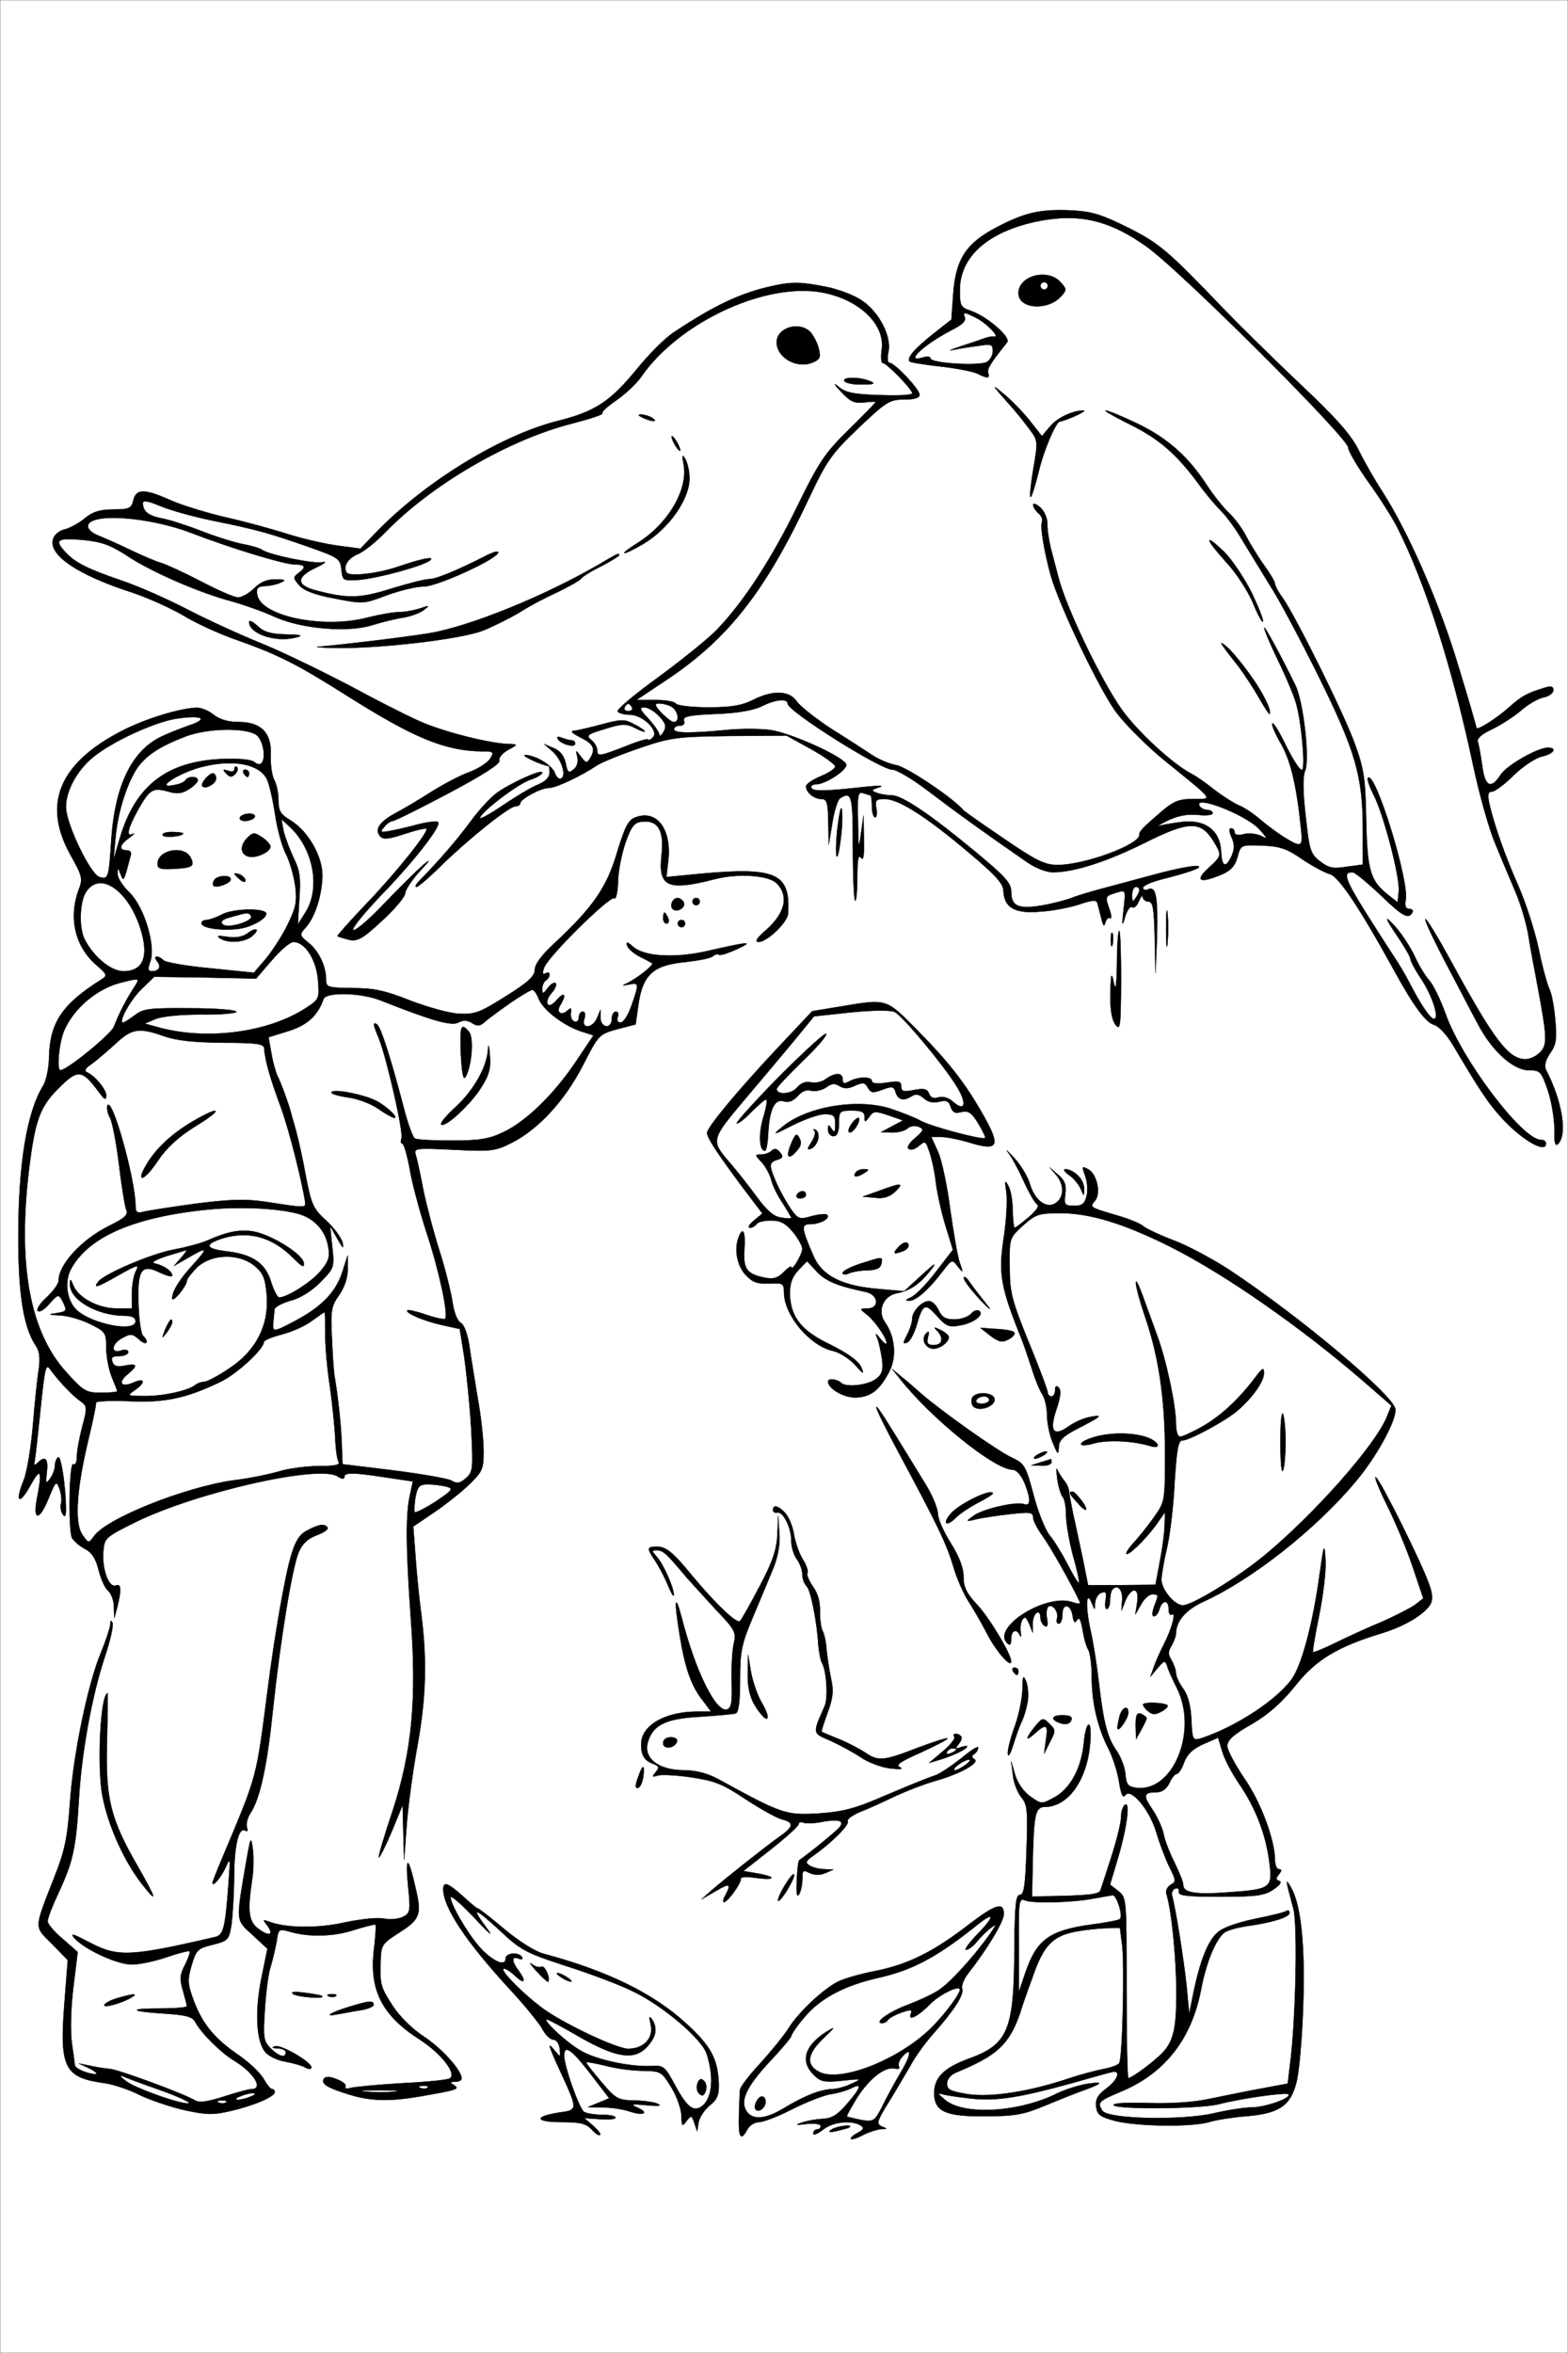 <?xml version="1.0" standalone="no"?>
<!DOCTYPE svg PUBLIC "-//W3C//DTD SVG 20010904//EN"
 "http://www.w3.org/TR/2001/REC-SVG-20010904/DTD/svg10.dtd">
<svg version="1.0" xmlns="http://www.w3.org/2000/svg"
 width="428pt" height="642pt" viewBox="0 0 428 642"
 preserveAspectRatio="xMidYMid meet">
<rect x="0" y="0" width="428" height="642" fill="#808080" stroke="none"/>
<g id="Black"><rect stroke="#FFFFFF" stroke-miterlimit="10" width="428pt" height="642pt"/></g>
<g id="Color" transform="translate(0,642) scale(0.1,-0.1)"
fill="#FFFFFF" stroke="#000000">
<path d="M0 3210 l0 -3210 2140 0 2140 0 0 3210 0 3210 -2140 0 -2140 0 0
-3210z m3079 2589 c87 -44 108 -62 268 -229 40 -41 131 -131 203 -199 100 -94
138 -138 159 -180 15 -31 45 -83 66 -115 70 -110 154 -301 205 -471 28 -91 50
-168 50 -171 0 -9 56 26 90 57 34 30 48 38 98 53 16 5 22 3 22 -7 0 -8 -12
-17 -27 -20 -16 -3 -44 -20 -63 -37 -19 -16 -55 -39 -78 -50 -30 -14 -42 -26
-38 -35 3 -8 8 -37 12 -65 7 -56 24 -65 50 -24 17 26 101 74 129 74 27 0 16
-17 -16 -24 -16 -3 -51 -26 -77 -51 -25 -25 -52 -45 -60 -45 -10 0 -12 -8 -7
-32 13 -57 42 -140 79 -224 20 -45 45 -122 56 -173 10 -50 24 -99 29 -109 6
-11 13 -48 16 -83 5 -54 3 -69 -14 -93 -13 -19 -16 -34 -11 -45 44 -85 59
-176 33 -202 -8 -8 -11 4 -10 40 0 28 -8 76 -18 106 -18 52 -21 55 -52 55 -43
0 -102 54 -140 128 -16 29 -56 107 -91 173 -78 151 -64 147 19 -4 117 -215
157 -267 203 -267 13 0 31 9 41 20 19 21 18 41 -10 190 -8 41 -19 101 -24 133
-6 32 -21 83 -35 115 -13 31 -38 89 -54 129 -17 39 -45 138 -62 220 -57 266
-130 494 -206 644 -13 26 -48 81 -79 124 -30 42 -55 85 -55 94 0 26 -456 481
-550 548 -102 73 -186 92 -299 69 -134 -28 -211 -96 -211 -187 0 -43 2 -48 30
-57 45 -16 110 -72 99 -86 -45 -56 -55 -73 -52 -83 6 -16 -2 -16 -28 -3 -11 6
-56 15 -101 20 -44 5 -83 11 -85 14 -9 9 13 34 63 74 l51 40 5 71 c7 93 34
136 115 179 79 42 123 52 207 48 57 -3 82 -11 155 -47z m-184 -149 c17 -19 17
-21 1 -39 -37 -40 -116 -34 -116 9 0 48 80 69 115 30z m-638 -13 c34 -7 78
-24 97 -38 46 -31 80 -98 71 -139 -4 -17 -2 -30 3 -30 14 0 82 -72 82 -87 0
-9 -15 -13 -42 -13 -40 0 -49 -6 -125 -78 -74 -71 -86 -88 -136 -194 -119
-253 -220 -381 -386 -492 l-84 -56 51 0 c28 0 54 -4 57 -10 3 -5 43 -10 88
-10 63 0 92 5 122 20 55 28 100 26 120 -4 9 -13 53 -48 98 -77 45 -28 94 -60
109 -70 15 -10 44 -23 66 -27 31 -7 157 -92 182 -123 3 -3 52 -38 110 -77 89
-61 112 -72 147 -72 73 0 223 55 223 82 0 10 6 17 63 66 31 26 46 32 84 32 55
0 60 -7 -77 104 -47 38 -106 97 -132 131 -45 59 -157 293 -180 375 -18 66 -29
132 -24 145 3 8 -2 19 -10 25 -8 7 -14 17 -14 23 0 5 9 2 20 -8 10 -9 19 -29
19 -44 -1 -14 4 -44 9 -66 6 -22 15 -58 21 -80 21 -82 115 -279 173 -361 42
-59 137 -147 188 -174 14 -7 43 -27 65 -45 22 -17 52 -36 66 -42 15 -6 42 -24
60 -40 19 -16 51 -40 72 -52 38 -23 43 -20 39 20 -12 122 -28 190 -54 237 -17
29 -28 55 -25 58 3 4 21 -26 40 -66 20 -39 38 -66 42 -60 8 13 -3 132 -17 180
-5 19 -27 72 -49 117 -21 44 -39 85 -38 90 0 7 44 -73 85 -157 22 -45 40 -205
26 -234 -6 -15 -6 -56 2 -123 10 -93 13 -103 39 -123 23 -18 35 -21 72 -15
l45 6 0 95 c0 146 -20 215 -121 419 -49 99 -109 212 -134 250 -24 39 -57 93
-74 121 -16 28 -42 64 -58 80 -16 16 -42 47 -58 69 -61 84 -110 127 -189 166
-44 22 -74 39 -68 39 7 0 45 -16 85 -35 82 -39 140 -90 190 -167 19 -29 47
-64 62 -78 15 -14 36 -42 47 -64 11 -21 33 -57 49 -79 16 -22 29 -44 29 -49 0
-6 9 -23 21 -39 36 -51 170 -321 198 -401 24 -66 28 -94 30 -204 3 -138 11
-166 58 -204 l28 -22 3 30 c4 37 -41 210 -69 264 -11 22 -18 42 -15 46 20 19
113 -282 103 -333 -3 -17 0 -25 10 -25 8 0 11 -4 8 -10 -11 -19 -27 -10 -89
50 -35 33 -68 60 -74 60 -33 0 -22 -22 113 -230 13 -19 32 -51 42 -71 30 -58
57 -99 67 -99 16 0 -4 62 -34 108 -17 25 -30 50 -30 55 0 5 -13 28 -28 51 -43
63 -47 75 -12 36 17 -19 40 -55 52 -80 11 -25 30 -55 41 -67 10 -12 29 -51 42
-87 44 -126 210 -346 261 -346 8 0 14 -4 14 -10 0 -29 -68 11 -123 72 -36 40
-58 73 -133 200 -16 26 -38 49 -50 52 -22 6 -56 52 -108 147 -94 171 -152 258
-176 264 -14 4 -48 22 -76 41 -42 29 -60 35 -109 37 -58 2 -58 2 -67 -31 -7
-25 -18 -37 -43 -48 -60 -25 -75 -18 -37 17 38 35 38 35 13 76 -34 54 -67 53
-185 -6 -102 -51 -194 -81 -252 -81 -18 0 -48 12 -71 28 -123 85 -196 138
-267 192 -43 33 -88 60 -100 60 -33 0 -286 160 -286 180 0 15 -33 12 -71 -7
-22 -11 -66 -19 -126 -21 -73 -3 -90 -7 -86 -18 3 -8 -1 -14 -11 -14 -9 0 -16
-4 -16 -10 0 -11 48 -11 150 -1 36 3 87 3 114 -1 59 -9 206 -76 206 -95 0 -16
-58 -53 -83 -53 -10 0 -15 -5 -12 -10 6 -10 37 -9 155 4 32 3 44 2 30 -2 -22
-7 -23 -9 -7 -15 10 -4 28 -7 41 -7 28 0 104 -51 226 -152 81 -67 100 -87 100
-109 0 -41 18 -50 81 -40 30 5 68 15 84 21 17 7 55 18 85 26 30 8 97 26 149
40 52 14 101 23 110 21 16 -3 -15 -15 -101 -37 -27 -7 -48 -17 -48 -22 0 -6 7
-8 15 -4 21 8 26 -23 23 -134 l-4 -95 -2 98 c-2 79 -5 97 -17 97 -8 0 -15 6
-16 13 0 6 -4 2 -10 -11 -5 -13 -13 -21 -19 -17 -5 3 -14 -9 -19 -27 -8 -28
-9 -24 -4 21 6 53 6 53 -18 46 -33 -10 -33 -10 -21 -45 6 -17 7 -28 2 -25 -5
3 -10 -3 -13 -12 -3 -13 -6 -9 -11 12 -4 17 -9 35 -11 42 -3 8 -15 7 -47 -4
-24 -8 -71 -18 -106 -20 -71 -7 -101 10 -103 56 0 20 -22 44 -96 106 -116 98
-189 144 -227 145 -25 0 -28 -3 -24 -25 3 -14 1 -25 -3 -25 -5 0 -9 14 -9 30
0 17 -2 30 -4 30 -2 0 -11 3 -20 6 -14 5 -16 -5 -14 -77 1 -76 2 -79 8 -34 l7
50 1 -65 c1 -45 -1 -60 -8 -50 -7 10 -10 -6 -10 -54 0 -38 -3 -67 -6 -63 -3 3
-6 69 -6 146 0 141 -3 153 -35 133 -6 -4 -16 -34 -21 -67 l-10 -60 -1 63 c-1
53 -4 62 -19 62 -20 0 -42 18 -42 35 0 5 18 18 40 27 22 9 40 21 40 27 0 5
-30 27 -66 47 l-67 37 -155 -1 c-145 -2 -161 -4 -246 -33 -50 -17 -102 -38
-116 -47 -47 -31 -113 -62 -133 -62 -21 0 -77 -30 -77 -42 0 -4 -6 -8 -13 -8
-17 0 -126 -87 -202 -161 -33 -33 -64 -59 -68 -59 -5 0 -2 6 5 14 59 60 109
119 142 164 21 29 52 63 70 77 36 27 126 68 126 57 0 -5 -15 -14 -34 -20 -36
-13 -136 -90 -136 -104 0 -4 28 11 63 35 34 23 77 49 95 56 20 8 32 20 32 32
0 11 -1 19 -2 19 -17 1 -78 29 -65 30 28 0 75 -28 82 -50 4 -11 11 -17 17 -14
15 9 0 54 -25 75 l-22 19 26 -11 c18 -7 29 -22 33 -41 5 -26 8 -29 22 -17 9 7
13 21 10 33 -5 21 -5 21 10 1 13 -17 16 -18 24 -5 16 25 11 39 -20 55 -33 17
-36 21 -17 22 6 1 38 8 71 17 52 14 61 14 87 0 16 -8 29 -17 29 -20 0 -2 -12
2 -27 10 -24 12 -35 12 -82 -3 -48 -14 -52 -18 -37 -30 9 -7 16 -20 16 -27 0
-19 6 -18 78 10 34 14 62 22 62 18 0 -3 5 -1 12 6 18 18 -28 62 -63 62 -15 0
-30 4 -33 9 -3 5 47 47 112 94 64 47 136 105 159 129 72 75 148 191 218 334
60 123 76 147 141 211 41 40 74 74 74 76 0 2 -15 1 -32 -1 -27 -3 -38 3 -63
30 -19 20 -21 25 -6 13 18 -16 41 -21 112 -23 51 -2 89 0 89 5 0 11 -70 83
-81 83 -4 0 -5 17 -2 38 9 71 -69 141 -175 156 -156 21 -382 -88 -481 -231
-12 -18 -43 -47 -67 -64 -25 -17 -43 -33 -40 -37 3 -3 -34 -15 -84 -28 -172
-44 -382 -166 -509 -297 -25 -26 -57 -51 -72 -58 -29 -11 -43 -34 -33 -51 8
-12 86 -3 141 16 61 21 99 29 88 18 -15 -15 -144 -50 -195 -54 -44 -3 -45 -2
-48 28 -3 30 -8 33 -90 62 -106 37 -140 47 -264 72 -53 11 -117 29 -142 40
-32 13 -46 16 -46 7 0 -22 15 -34 50 -41 19 -3 69 -19 110 -35 41 -16 93 -32
115 -36 22 -4 45 -11 50 -15 20 -14 141 -39 165 -34 14 3 6 -4 -18 -15 -53
-25 -54 -47 -3 -61 89 -24 124 -23 209 4 46 14 92 26 104 26 19 0 79 25 161
67 15 7 27 10 27 6 0 -17 -166 -93 -202 -93 -21 0 -66 -11 -102 -24 -63 -24
-65 -24 -142 -9 -55 10 -85 22 -97 36 -17 19 -17 22 -3 33 23 16 20 24 -10 24
-28 0 -176 45 -282 86 -117 45 -282 56 -282 18 0 -8 12 -19 28 -25 15 -6 54
-23 87 -39 33 -16 71 -32 85 -36 14 -4 62 -26 108 -50 46 -24 91 -44 102 -44
10 0 30 11 44 25 17 17 36 25 58 24 28 0 30 -2 13 -9 -11 -5 -30 -9 -43 -9
-18 -1 -23 -6 -20 -23 8 -59 180 -95 301 -63 32 8 71 15 87 15 16 0 41 5 57
10 26 9 27 9 9 -5 -11 -8 -36 -17 -55 -20 -20 -3 -57 -12 -83 -20 -67 -22
-195 -11 -268 22 -30 14 -84 33 -120 43 -89 24 -220 81 -285 125 -44 28 -67
37 -120 42 -70 6 -78 0 -45 -35 27 -28 58 -44 155 -77 44 -15 123 -50 175 -77
52 -27 145 -70 205 -94 61 -25 167 -77 238 -114 70 -38 158 -83 195 -99 63
-28 194 -61 244 -61 22 -1 21 -2 -5 -16 -16 -9 -26 -21 -24 -29 4 -8 -42 -38
-138 -89 -79 -42 -148 -76 -153 -76 -5 0 -16 -7 -23 -16 -13 -15 -11 -16 16
-11 17 3 51 11 77 18 27 7 51 9 54 6 10 -10 -70 -112 -160 -204 -43 -46 -76
-86 -72 -90 5 -5 43 28 85 72 42 44 90 91 106 105 22 18 20 14 -9 -17 -21 -23
-39 -50 -40 -60 0 -10 -29 -44 -64 -76 -53 -49 -66 -56 -90 -51 -15 4 -29 8
-31 10 -1 1 33 40 77 86 81 84 174 200 166 207 -2 2 -29 -4 -59 -14 -41 -14
-58 -16 -66 -8 -18 18 -4 40 38 63 21 11 65 37 98 58 33 21 80 46 105 55 25 9
51 26 58 37 11 18 10 20 -20 20 -103 1 -187 36 -368 150 -139 88 -189 113
-298 152 -48 16 -116 47 -152 69 -36 21 -99 49 -141 63 -146 47 -228 102 -214
145 3 12 18 24 33 27 15 4 40 18 55 31 21 17 41 23 77 23 43 0 49 3 54 25 8
32 30 32 102 0 31 -14 98 -34 148 -46 50 -11 127 -32 171 -46 44 -14 107 -28
139 -32 l60 -8 45 47 c136 139 340 263 495 302 100 25 142 52 216 143 32 39
75 82 96 96 112 75 184 109 269 128 57 13 82 12 152 -2z m-44 -124 c8 -10 19
-30 22 -45 6 -24 3 -29 -19 -38 -43 -16 -96 15 -96 56 0 41 63 59 93 27z m162
-133 c16 -7 11 -9 -22 -9 -23 -1 -45 4 -48 9 -8 12 42 12 70 0z m440 -113 l29
-37 21 25 c20 25 63 45 93 45 12 -1 -49 -28 -65 -30 -11 -1 -45 -81 -58 -138
-10 -40 -20 -71 -22 -68 -3 2 1 38 8 79 13 75 12 76 -14 110 -15 20 -32 41
-39 49 -7 8 -24 27 -38 43 -22 26 -21 26 16 -5 22 -19 53 -52 69 -73z m-1035
13 c18 -12 2 -12 -25 0 -13 6 -15 9 -5 9 8 0 22 -4 30 -9z m70 -70 c6 -11 8
-20 6 -20 -3 0 -10 9 -16 20 -6 11 -8 20 -6 20 3 0 10 -9 16 -20z m32 -95 c0
-58 -57 -138 -126 -179 -60 -35 -72 -33 -15 3 83 52 138 146 125 214 -5 26 -4
29 5 14 6 -11 11 -34 11 -52z m1535 -313 c19 -40 33 -75 30 -78 -2 -3 -15 21
-27 51 -13 31 -45 81 -72 110 -58 64 -64 84 -7 30 22 -22 56 -73 76 -113z
m-1727 103 c0 -2 -22 -16 -49 -30 -27 -13 -52 -29 -55 -34 -4 -5 -32 -21 -63
-36 -31 -14 -79 -39 -105 -56 -27 -16 -73 -39 -101 -50 -60 -23 -281 -49 -402
-47 -44 1 -62 3 -40 4 69 6 227 25 295 36 111 18 317 102 465 188 54 32 55 32
55 25z m-909 -216 c44 -1 49 -3 24 -9 -54 -13 -125 11 -125 43 0 6 10 1 23
-11 18 -17 37 -22 78 -23z m2634 -114 c24 -33 46 -74 50 -90 5 -23 -1 -16 -25
25 -17 30 -45 73 -62 95 -50 63 -54 71 -29 50 13 -11 43 -47 66 -80z m-2832
-105 c16 -13 40 -20 69 -20 61 0 90 -30 87 -91 -1 -24 3 -54 9 -66 7 -12 12
-37 12 -57 0 -28 6 -38 31 -53 49 -29 89 -98 89 -152 -1 -53 -20 -114 -46
-142 -17 -19 -17 -21 9 -42 28 -23 47 -64 47 -100 0 -21 5 -22 73 -23 58 0 89
-7 157 -34 47 -18 107 -35 134 -36 43 -2 57 4 127 48 61 38 79 55 79 73 0 14
19 40 53 71 105 98 143 152 171 247 22 72 31 90 51 97 58 22 99 -33 89 -119
l-5 -44 93 9 c207 19 246 1 239 -109 -1 -23 -57 -77 -80 -77 -11 0 -7 8 15 28
57 48 69 97 34 132 -22 22 -105 28 -170 11 -129 -33 -154 -21 -144 68 7 66
-10 94 -54 89 -21 -2 -29 -13 -45 -58 -10 -30 -20 -78 -20 -107 -1 -28 -6 -48
-10 -44 -10 10 -183 -160 -192 -190 -5 -14 -4 -19 4 -15 6 4 11 3 11 -3 0 -5
-4 -13 -10 -16 -5 -3 -10 -14 -10 -23 1 -15 2 -15 15 2 8 11 18 17 22 13 3 -4
-2 -16 -11 -26 -10 -11 -15 -25 -11 -31 4 -6 13 -2 25 12 20 23 27 15 11 -12
-14 -20 -2 -33 16 -19 12 11 14 10 11 -6 -1 -10 3 -20 10 -22 6 -3 12 2 12 11
0 9 5 16 11 16 6 0 8 -9 4 -20 -9 -29 23 -26 35 3 l9 22 0 -22 c1 -29 31 -31
31 -3 0 11 5 20 11 20 6 0 9 -7 5 -15 -3 -9 0 -15 8 -15 8 0 21 21 30 47 21
60 20 62 -6 57 -22 -4 -22 -4 -3 5 27 14 71 49 65 53 -3 2 -18 10 -34 18 -16
8 -32 22 -34 30 -4 11 0 11 16 -3 30 -27 114 -32 202 -12 118 27 129 27 81 5
-24 -11 -46 -18 -49 -15 -3 3 -10 1 -16 -4 -7 -6 -41 -12 -76 -16 -86 -8 -115
-34 -127 -113 l-8 -57 -50 -13 c-50 -14 -51 -15 -94 -99 -50 -97 -122 -175
-196 -212 -44 -22 -56 -23 -157 -18 -99 5 -108 4 -104 -11 3 -9 13 -53 21 -96
9 -44 29 -120 45 -170 16 -50 31 -112 35 -138 4 -28 13 -51 22 -57 10 -5 19
-30 24 -62 4 -30 15 -94 23 -144 9 -49 16 -114 16 -144 0 -49 -3 -56 -38 -90
-20 -20 -63 -54 -95 -76 l-59 -40 6 -80 c3 -44 10 -116 16 -160 16 -125 13
-230 -11 -360 -12 -66 -25 -163 -29 -215 l-7 -95 -2 75 -2 75 -30 -73 c-17
-40 -33 -71 -35 -70 -2 2 15 60 38 128 53 163 66 305 49 530 -13 182 -14 281
-2 331 l8 37 -74 11 c-91 14 -113 14 -113 1 0 -6 -7 -6 -19 2 -52 32 -382 -43
-549 -124 -85 -42 -87 -44 -90 -82 -4 -47 15 -99 34 -92 15 6 16 -11 4 -59
l-8 -30 -1 31 c0 17 -8 37 -16 44 -9 7 -20 33 -26 57 -8 32 -19 48 -39 58 -15
8 -30 22 -34 30 -10 28 -7 207 4 200 6 -4 10 6 10 22 0 15 7 52 15 82 14 52
13 55 -7 69 -21 15 -58 54 -82 87 -11 15 -14 0 -25 -106 -7 -68 -14 -133 -16
-143 -3 -14 -1 -16 8 -7 20 20 29 12 25 -25 -4 -32 -3 -34 9 -18 7 10 13 26
13 35 0 10 4 20 9 23 8 5 21 -86 21 -143 0 -18 -3 -22 -9 -12 -5 7 -7 21 -4
30 2 9 0 27 -5 40 -8 22 -10 20 -30 -29 -25 -61 -43 -59 -31 2 15 77 10 86
-18 35 -31 -56 -43 -46 -18 15 9 23 20 91 25 151 5 60 12 129 16 152 4 31 2
50 -10 66 -32 50 -46 139 -46 294 0 202 24 342 68 413 8 13 16 49 16 80 3 93
36 142 142 209 18 11 17 14 -13 40 -58 50 -76 128 -49 203 13 33 11 39 -22 98
-77 139 -30 250 141 338 64 33 156 61 203 63 12 1 33 -8 47 -19z m978 -70 c5
0 9 -4 9 -9 0 -12 -38 -2 -47 12 -4 7 0 8 11 4 10 -4 22 -7 27 -7z m734 -268
c-10 -81 -18 -55 -9 30 5 40 10 62 12 49 2 -14 1 -49 -3 -79z m-429 -173 c8
-14 -18 -31 -30 -19 -9 9 0 30 14 30 5 0 12 -5 16 -11z m44 1 c0 -5 -4 -10
-10 -10 -5 0 -10 5 -10 10 0 6 5 10 10 10 6 0 10 -4 10 -10z m1277 -112 c-2
-24 -4 -7 -4 37 0 44 2 63 4 43 2 -21 2 -57 0 -80z m-1363 67 c3 -8 1 -15 -4
-15 -6 0 -10 7 -10 15 0 8 2 15 4 15 2 0 6 -7 10 -15z m46 -15 c0 -5 -4 -10
-10 -10 -5 0 -10 5 -10 10 0 6 5 10 10 10 6 0 10 -4 10 -10z m1167 -57 c-3
-10 -5 -4 -5 12 0 17 2 24 5 18 2 -7 2 -21 0 -30z m23 -100 c-1 -124 -2 -136
-15 -119 -10 13 -15 41 -14 85 1 55 3 60 9 31 5 -26 8 -12 9 53 0 48 3 87 6
87 3 0 5 -62 5 -137z m-558 -132 c89 -90 134 -148 184 -237 46 -82 38 -95 -38
-72 -29 9 -65 16 -79 16 l-27 0 19 -42 c10 -23 25 -94 33 -158 9 -63 20 -128
26 -144 10 -28 9 -28 -6 -9 -15 20 -16 19 -42 -15 -39 -51 -73 -80 -91 -79
-11 0 -9 3 5 9 12 5 43 36 68 69 l47 61 -19 62 c-11 35 -23 88 -27 118 -3 30
-12 70 -18 87 -10 30 -12 31 -28 17 -10 -9 -22 -13 -28 -9 -7 3 0 16 17 30 24
21 25 24 9 31 -10 3 -23 2 -30 -5 -6 -6 -25 -11 -41 -11 l-31 1 30 16 30 16
-40 14 c-36 12 -41 12 -52 -4 -12 -16 -13 -16 -13 0 0 13 -9 17 -35 17 -33 0
-35 -2 -35 -35 0 -24 -5 -35 -15 -35 -8 0 -15 8 -15 18 0 14 2 15 10 2 8 -12
10 -9 10 13 0 23 -4 27 -29 27 -16 0 -55 -14 -87 -30 -55 -28 -57 -28 -29 -5
67 56 206 79 296 50 30 -10 68 -25 84 -34 31 -16 167 -52 174 -46 2 2 -7 20
-19 40 -18 30 -27 35 -46 31 -17 -5 -24 -1 -29 14 -5 16 -12 19 -31 14 -16 -4
-31 -1 -42 9 -12 11 -22 13 -32 7 -23 -15 -38 -12 -45 9 -5 17 -9 18 -36 8
-26 -10 -32 -9 -40 5 -8 15 -14 15 -35 6 -18 -9 -30 -9 -43 -1 -13 8 -22 7
-36 -4 -11 -7 -29 -12 -41 -9 -13 4 -26 -2 -37 -15 -12 -13 -25 -18 -37 -14
-25 8 -39 -20 -43 -84 -1 -28 -5 -51 -9 -51 -16 0 -18 47 -4 93 8 26 11 47 7
47 -4 0 -22 -16 -41 -35 -18 -19 -36 -32 -39 -30 -2 3 50 61 117 129 68 68
125 120 127 115 3 -4 -26 -38 -65 -75 -38 -37 -70 -71 -70 -75 0 -17 39 -15
55 3 11 13 24 18 38 15 12 -3 31 1 41 9 26 18 46 18 46 -1 0 -12 4 -13 19 -5
25 13 61 13 61 0 0 -6 15 -8 40 -4 33 5 40 4 40 -10 0 -14 6 -16 35 -10 27 5
36 3 41 -10 4 -11 13 -15 26 -10 12 3 27 -1 38 -11 35 -31 41 -6 10 43 -36 58
-145 189 -168 201 -10 5 -57 5 -118 -1 l-102 -11 -54 -66 c-30 -36 -92 -110
-137 -163 -90 -107 -91 -110 -41 -168 17 -19 50 -61 73 -92 29 -40 49 -58 69
-60 15 -3 28 -3 28 -1 0 2 -11 20 -24 41 -14 20 -28 49 -31 64 -4 14 -15 35
-26 47 -19 20 -19 21 -1 21 10 0 23 5 28 10 8 8 15 6 23 -4 10 -12 8 -16 -9
-21 -16 -5 -19 -12 -14 -28 9 -30 33 -77 55 -109 18 -24 22 -26 55 -16 20 5
39 7 42 3 9 -9 -19 -25 -46 -25 -26 0 -25 -10 9 -88 23 -53 78 -81 178 -89
l69 -6 48 44 c37 34 43 37 24 13 -30 -38 -56 -56 -94 -63 -36 -8 -52 -49 -30
-79 27 -39 32 -94 12 -133 -26 -51 -51 -71 -92 -72 -32 -1 -76 24 -76 44 0 9
26 6 36 -4 13 -13 69 -7 93 9 18 13 22 23 19 53 -3 20 -8 45 -12 56 -8 20 -7
20 8 1 9 -11 16 -16 16 -10 0 14 -34 63 -56 79 -18 14 -18 14 4 15 34 0 30 38
-5 45 -76 16 -109 29 -134 56 l-26 28 -24 -25 c-17 -18 -23 -36 -23 -64 2 -64
31 -101 111 -139 46 -23 76 -44 83 -60 10 -22 8 -22 -17 6 -16 17 -42 33 -59
37 -64 14 -134 98 -134 160 0 24 -3 26 -42 24 -34 -1 -45 4 -65 26 -22 26 -29
68 -17 100 12 31 19 16 16 -32 -4 -54 6 -68 55 -78 24 -5 36 -1 52 15 12 12
21 18 21 14 0 -15 29 33 30 49 0 9 -12 30 -26 47 -19 23 -34 31 -59 31 -19 0
-37 -4 -40 -10 -3 -5 -12 -10 -18 -10 -7 1 -2 9 11 20 l23 19 -59 78 c-68 92
-92 129 -92 142 0 15 84 116 191 230 l96 102 79 13 c125 21 122 22 206 -63z
m-162 -261 c-6 -11 -15 -20 -20 -20 -6 0 -5 9 2 20 7 11 16 20 21 20 4 0 3 -9
-3 -20z m-107 -39 c-3 -11 -11 -22 -19 -25 -12 -4 -11 -1 1 18 8 12 12 26 8
31 -5 4 -3 5 4 2 6 -4 9 -16 6 -26z m-59 -32 c-23 -26 -30 -16 -14 22 11 26
15 28 22 14 7 -12 5 -22 -8 -36z m638 -92 c14 -45 48 -68 73 -47 20 17 19 49
-2 74 l-18 21 23 -20 c18 -15 23 -27 20 -52 -4 -30 -2 -33 24 -33 22 0 29 6
34 27 4 14 2 39 -4 55 -9 25 -9 27 8 18 24 -13 36 -66 19 -86 -15 -18 -15 -18
56 -39 33 -9 67 -23 75 -30 8 -7 46 -25 83 -39 38 -14 105 -50 150 -79 193
-127 455 -347 456 -383 1 -33 -52 -129 -109 -197 -110 -131 -283 -267 -415
-327 -48 -22 -75 -53 -75 -87 0 -7 -6 -22 -12 -33 -10 -16 -10 -24 0 -40 6
-11 12 -27 12 -35 0 -9 9 -28 20 -43 13 -18 20 -46 22 -84 2 -53 4 -57 23 -52
98 31 219 111 255 169 26 42 55 154 72 280 12 84 13 87 16 39 2 -28 -6 -96
-17 -150 -11 -54 -19 -100 -17 -102 2 -1 30 10 62 26 33 16 89 42 126 57 36
16 77 37 90 46 l23 18 -29 86 c-16 48 -48 124 -71 170 -23 47 -36 80 -29 74
14 -11 126 -236 145 -292 10 -27 10 -43 3 -55 -18 -28 -70 -59 -132 -78 -121
-37 -180 -72 -236 -143 -37 -46 -73 -78 -119 -105 -50 -28 -67 -44 -67 -60 0
-11 21 -50 45 -86 45 -63 85 -170 85 -224 0 -14 5 -26 11 -26 8 0 8 -4 0 -14
-9 -11 -9 -15 1 -18 8 -3 1 -12 -17 -24 -24 -16 -47 -19 -145 -19 -91 0 -114
3 -112 13 1 8 -3 12 -10 9 -7 -2 -11 -11 -9 -18 10 -35 33 -181 40 -249 l7
-75 12 60 c18 86 39 139 65 162 13 13 53 27 100 37 44 9 83 18 88 22 5 3 9 1
9 -5 0 -12 -49 -27 -115 -36 -27 -4 -56 -12 -63 -18 -24 -19 -49 -81 -63 -152
-25 -136 -98 -230 -215 -280 -67 -28 -69 -31 -55 -54 15 -23 217 -27 304 -7
38 9 84 16 103 16 37 0 111 26 101 36 -6 6 -128 -11 -190 -27 -49 -13 -275
-15 -287 -3 -5 5 30 8 92 6 65 -2 127 2 172 12 39 8 103 21 141 28 l70 13 6
50 c16 118 21 380 10 425 -23 86 -23 87 -7 60 27 -47 39 -157 33 -325 -3 -88
-11 -182 -19 -209 -16 -62 -48 -83 -138 -90 -36 -3 -81 -10 -100 -16 -48 -14
-195 -12 -255 3 -42 11 -50 17 -53 39 -2 20 4 32 27 49 34 25 42 53 14 45 -10
-2 -58 -16 -108 -30 -142 -39 -204 -49 -272 -42 -35 4 -71 9 -80 12 -14 4 -13
1 5 -14 50 -45 206 -36 311 18 22 10 59 22 83 25 44 6 37 0 -27 -23 -16 -6
-59 -23 -95 -38 -55 -23 -80 -28 -161 -28 -108 -1 -139 13 -139 63 0 42 26 68
89 92 115 41 129 77 130 312 1 110 4 137 15 137 11 0 15 26 18 123 4 108 2
124 -14 143 -10 12 -21 39 -23 60 l-5 39 11 -38 c7 -22 23 -46 42 -59 30 -21
30 -21 65 -2 43 23 73 79 80 145 6 67 23 73 18 7 -7 -103 -60 -178 -124 -178
-26 0 -30 -21 -33 -145 l-2 -100 32 1 c122 2 152 5 155 17 2 6 16 48 30 92 14
44 26 92 26 107 0 15 5 30 11 34 15 9 4 -69 -22 -154 l-19 -64 23 -18 c22 -18
22 -21 22 -264 0 -135 2 -246 5 -246 7 0 49 29 78 55 44 37 53 70 53 178 0 92
-13 225 -27 269 -3 9 2 20 12 26 15 8 14 12 -4 48 -11 22 -27 65 -36 95 -18
62 -71 124 -85 100 -6 -8 -11 4 -16 35 -4 27 -17 69 -30 94 -29 57 -45 125
-45 195 0 31 -4 63 -9 73 -6 9 -13 35 -16 56 -5 27 -9 35 -15 26 -6 -10 -9 -7
-12 10 -4 33 -28 38 -28 6 0 -14 -4 -26 -10 -26 -5 0 -7 6 -5 13 6 16 -10 41
-23 34 -5 -4 -7 -19 -4 -33 3 -19 1 -25 -7 -20 -6 4 -11 14 -11 22 0 27 -20
14 -21 -13 l0 -28 -10 25 c-8 18 -12 21 -18 11 -5 -7 -7 -23 -5 -35 2 -11 2
-15 -2 -8 -9 20 -24 14 -24 -10 0 -16 -3 -19 -11 -11 -43 43 109 138 180 111
12 -4 21 -5 19 0 -21 46 -82 154 -102 181 -14 19 -26 42 -26 51 0 14 -9 15
-62 9 -35 -4 -76 -10 -93 -14 -29 -7 -30 -7 -8 9 25 19 117 40 138 32 19 -7
19 15 1 59 -9 21 -22 35 -32 35 -49 0 -224 141 -309 250 l-20 25 24 -20 c14
-11 38 -32 55 -47 55 -48 210 -158 248 -175 34 -16 38 -22 59 -101 12 -47 32
-96 44 -111 12 -14 34 -50 49 -79 15 -30 29 -52 31 -50 2 2 -5 35 -16 73 -10
38 -19 88 -19 110 0 23 -4 45 -9 50 -5 6 -12 28 -15 50 -3 22 -3 33 0 25 4 -8
12 -22 19 -30 7 -8 13 -22 13 -30 1 -8 6 -35 11 -60 6 -25 17 -79 26 -120 l15
-75 92 0 92 1 12 64 c7 36 13 81 13 100 l1 34 -17 -24 c-24 -37 -76 -90 -87
-90 -5 0 2 12 16 28 14 15 40 47 57 71 31 44 31 44 31 176 0 148 -17 264 -55
374 -29 85 -34 132 -6 56 10 -27 28 -77 40 -110 25 -68 51 -190 51 -241 0 -19
5 -34 11 -34 6 0 35 13 63 29 50 29 100 76 144 135 19 25 22 26 22 9 0 -22
-30 -65 -70 -100 -31 -28 -133 -83 -152 -83 -12 0 -16 -24 -22 -117 -3 -65
-13 -145 -21 -178 -8 -33 -14 -71 -15 -84 0 -28 36 -71 59 -71 25 0 148 75
221 135 135 111 302 299 335 378 l13 32 -76 66 c-171 148 -378 292 -527 367
-128 64 -220 92 -301 92 -59 0 -67 -3 -102 -34 -37 -34 -37 -35 -36 -113 0
-70 6 -91 52 -205 29 -70 52 -132 52 -138 0 -5 5 -10 10 -10 6 0 10 8 10 17 0
11 3 14 10 7 7 -7 5 -26 -6 -58 -21 -61 -9 -78 34 -47 17 12 45 24 64 26 27 5
23 0 -29 -27 -52 -26 -63 -37 -63 -58 -1 -21 -3 -19 -17 15 -9 22 -15 55 -15
74 0 18 -5 43 -12 55 -8 11 -22 46 -31 76 -10 30 -23 69 -30 85 -54 135 -60
171 -45 269 7 46 10 101 7 123 -5 32 -4 35 5 18 7 -11 12 -41 12 -67 1 -27 3
-48 6 -48 3 1 20 14 38 29 22 19 30 31 22 36 -6 4 -22 32 -36 63 -14 31 -33
66 -42 77 -9 12 -2 5 16 -14 18 -19 38 -52 44 -74z m-452 33 c-20 -13 -33 -13
-25 0 3 6 14 10 23 10 15 0 15 -2 2 -10z m582 -7 c10 -9 18 -26 17 -37 0 -21
0 -21 -9 0 -5 12 -19 29 -32 38 -13 9 -17 16 -9 16 8 0 23 -7 33 -17z m-498
-44 c-15 -14 -31 -20 -55 -17 l-34 3 45 16 c62 23 68 22 44 -2z m-244 -9 c0
-5 -7 -10 -16 -10 -8 0 -12 5 -9 10 3 6 10 10 16 10 5 0 9 -4 9 -10z m280
-139 c0 -5 -7 -12 -16 -15 -24 -9 -28 -7 -14 9 14 17 30 20 30 6z m-74 -48
c-2 -13 -13 -18 -37 -19 -19 0 -42 -4 -51 -8 -10 -5 -18 -4 -18 1 0 5 21 16
48 25 63 20 61 20 58 1z m288 -113 c15 -19 7 -13 -18 13 -25 27 -46 54 -45 60
0 7 8 1 17 -13 9 -13 30 -40 46 -60z m-132 -15 c9 -19 19 -25 43 -25 18 0 38
7 45 15 7 8 16 12 22 9 16 -10 -12 -33 -50 -40 -32 -6 -39 -3 -65 26 -32 36
-38 33 -55 -26 -7 -23 -18 -44 -26 -47 -12 -5 -12 -2 0 21 8 15 14 35 14 44 0
20 26 48 46 48 8 0 20 -11 26 -25z m28 -73 c0 -14 -24 -32 -42 -32 -22 0 -35
27 -20 42 8 8 9 5 5 -11 -4 -16 -1 -21 16 -21 23 0 28 19 9 39 -11 11 -9 11
10 2 12 -6 22 -15 22 -19z m178 13 c7 -7 -17 -25 -34 -25 -7 0 -22 8 -35 19
l-23 18 43 -3 c24 -1 46 -5 49 -9z m-53 -184 c0 -17 -37 -32 -55 -21 -7 4 -10
15 -7 25 8 20 62 17 62 -4z m-192 -225 c21 -33 37 -72 37 -86 0 -14 16 -50 35
-80 23 -37 35 -67 35 -92 0 -28 8 -45 35 -74 34 -35 95 -137 95 -157 0 -20
-43 30 -67 78 -14 27 -36 65 -49 85 -13 20 -31 60 -40 90 -20 67 -39 108 -155
324 -71 133 -77 158 -11 50 27 -43 65 -106 85 -138z m986 109 c0 -33 -3 -68
-7 -77 -4 -10 -7 25 -7 77 0 52 3 86 7 77 4 -9 7 -44 7 -77z m-380 14 c35 -12
44 -35 9 -24 -46 14 -115 17 -151 7 -45 -13 -50 1 -4 16 44 14 107 14 146 1z
m-279 -49 c-8 -5 -19 -10 -25 -10 -5 0 -3 5 5 10 8 5 20 10 25 10 6 0 3 -5 -5
-10z m20 -20 c0 -5 -12 -10 -27 -9 l-28 1 25 8 c14 4 26 8 28 9 1 1 2 -3 2 -9z
m-160 -85 c0 -2 -18 -14 -40 -25 -23 -12 -50 -30 -61 -41 -27 -27 -38 -16 -13
12 25 28 114 70 114 54z m243 -20 c22 -31 11 -33 -14 -3 -21 23 -23 28 -11 28
4 0 15 -12 25 -25z m-809 -34 c9 -10 20 -36 23 -57 4 -22 14 -52 24 -68 10
-16 16 -33 13 -38 -3 -4 4 -21 15 -37 14 -19 20 -43 19 -68 0 -22 3 -46 8 -54
4 -8 9 -30 10 -49 2 -19 7 -55 12 -78 8 -35 6 -54 -9 -95 -10 -28 -18 -51 -16
-52 1 -1 22 -10 47 -20 25 -10 57 -27 72 -37 35 -24 50 -23 142 13 43 16 80
28 82 26 3 -2 -30 -19 -71 -38 -59 -26 -72 -35 -58 -41 10 -5 -1 -6 -27 -3
-25 3 -61 17 -80 30 -19 13 -56 33 -82 45 -51 22 -51 18 -17 95 10 22 5 97 -7
117 -4 6 -8 28 -10 47 -4 67 -21 152 -32 163 -7 7 -12 21 -12 33 0 12 -7 30
-15 41 -8 10 -15 33 -15 49 0 37 -22 81 -38 78 -7 -2 -12 2 -12 7 0 16 15 12
34 -9z m-32 -147 c-11 -27 -36 -87 -56 -134 -32 -76 -36 -95 -36 -173 0 -61
-4 -89 -12 -92 -7 -2 -51 -6 -97 -9 -95 -5 -130 -23 -143 -71 -11 -43 29 -74
97 -75 34 0 65 -8 95 -24 175 -96 185 -99 274 -94 69 5 100 13 187 51 57 24
115 48 129 52 14 4 46 26 73 47 26 22 47 35 47 30 0 -6 -5 -14 -11 -18 -8 -5
-7 -9 1 -14 16 -10 -44 -42 -110 -60 -25 -7 -72 -25 -105 -40 -33 -16 -77 -36
-98 -44 -21 -9 -36 -20 -33 -25 6 -9 -45 -60 -94 -94 -21 -15 -23 -19 -10 -27
8 -5 26 -10 40 -10 l25 -1 -23 -10 c-15 -6 -30 -5 -43 1 -17 9 -19 7 -19 -17
0 -15 -4 -34 -9 -42 -6 -9 -8 5 -6 38 1 29 4 53 6 55 30 21 106 83 111 91 13
17 -2 22 -44 15 -23 -5 -48 -6 -55 -3 -7 3 -13 1 -13 -4 0 -5 -34 -36 -76 -69
l-75 -59 35 -6 c55 -9 56 -20 2 -13 -27 4 -46 3 -44 -2 3 -10 -36 -64 -46 -64
-4 0 -2 9 4 19 17 32 12 34 -27 11 l-38 -22 27 24 c38 33 148 120 186 147 39
27 40 39 6 47 -15 4 -59 29 -99 55 -63 42 -83 50 -150 60 -42 6 -84 8 -92 4
-13 -4 -14 -3 -3 10 10 12 9 16 -6 22 -25 9 -34 23 -34 54 0 51 65 89 153 89
l38 0 -21 28 c-33 41 -50 89 -65 182 -15 92 -13 117 5 49 38 -149 95 -264 125
-253 12 5 14 21 12 78 -1 39 2 85 6 102 7 29 4 37 -47 90 -30 33 -67 73 -82
90 -55 66 -64 74 -81 74 -15 0 -15 -1 0 -18 18 -20 47 -85 46 -104 0 -7 -7 5
-16 27 -9 22 -25 52 -35 67 -23 34 -23 38 5 38 25 0 44 -15 97 -80 63 -76 122
-132 130 -123 4 4 29 48 54 96 36 68 46 100 48 140 l2 52 3 -46 c3 -30 -3 -63
-15 -95z m-1218 108 c3 -5 -11 -14 -30 -21 -24 -9 -39 -23 -49 -47 -18 -44
-50 -240 -70 -429 -16 -154 -35 -243 -62 -283 -8 -13 -12 -30 -9 -38 3 -8 2
-12 -4 -9 -18 11 -30 -35 -31 -122 0 -48 -4 -108 -7 -133 -7 -43 -9 -45 -51
-56 -41 -10 -45 -13 -58 -56 -12 -42 -11 -52 7 -100 24 -62 57 -102 124 -147
27 -19 56 -47 65 -62 9 -16 19 -29 24 -29 4 0 7 -4 7 -8 0 -13 -60 -38 -122
-52 -47 -11 -67 -10 -126 3 -39 9 -94 28 -121 41 -27 14 -69 28 -93 32 -113
15 -126 41 -112 220 l9 116 -43 44 c-49 49 -50 38 5 179 30 75 37 109 44 207
9 132 49 325 85 410 13 32 24 65 25 75 0 12 2 14 6 5 3 -8 -6 -48 -20 -90 -36
-107 -65 -267 -72 -397 -8 -128 -15 -163 -55 -249 -17 -36 -30 -70 -30 -78 0
-7 18 -29 41 -48 l41 -36 -12 -98 c-7 -57 -8 -120 -4 -150 4 -28 8 -55 8 -60
1 -10 33 -24 56 -25 8 0 2 6 -15 15 l-30 14 30 -6 c17 -4 42 -8 56 -9 25 -3
195 -65 232 -86 12 -7 35 -3 79 11 34 11 67 20 75 20 33 0 6 45 -47 77 -38 23
-91 76 -107 106 -8 15 -25 19 -83 23 -96 6 -103 14 -12 14 40 0 72 3 72 6 0 4
-5 23 -11 44 -9 30 -8 43 6 69 9 18 15 35 12 37 -2 2 -30 -5 -62 -16 -32 -11
-75 -20 -95 -20 -40 0 -127 40 -156 71 -14 16 -5 13 41 -11 76 -40 110 -39
342 15 23 5 28 24 37 150 5 67 5 69 -9 38 -13 -27 -35 -53 -35 -40 0 3 14 38
31 78 92 219 88 205 119 444 19 151 48 317 65 372 11 38 23 57 43 67 31 17 49
20 56 8z m1186 -479 c23 -39 19 -58 -5 -27 -26 32 -35 63 -34 112 l1 47 8 -48
c5 -26 18 -64 30 -84z m700 87 c0 -5 -2 -10 -4 -10 -3 0 -8 5 -11 10 -3 6 -1
10 4 10 6 0 11 -4 11 -10z m25 -83 c-3 -18 -10 -41 -15 -52 -6 -11 -16 -40
-24 -65 -8 -25 -14 -36 -15 -25 -1 11 8 45 19 75 11 30 20 75 21 100 0 38 2
41 10 22 5 -13 7 -38 4 -55z m-2513 -110 c-4 -155 9 -209 84 -339 53 -93 56
-106 8 -44 -47 62 -89 156 -104 234 -16 78 -6 282 14 282 0 0 0 -60 -2 -133z
m2632 59 c-3 -8 -13 -12 -25 -9 -32 9 -32 23 0 23 22 0 29 -4 25 -14z m-57
-12 c15 -14 14 -18 -1 -47 l-16 -32 5 38 c7 43 1 46 -33 15 -26 -23 -21 -8 6
25 18 21 20 21 39 1z m-244 -31 c4 -3 1 -13 -6 -21 -10 -13 -9 -15 6 -9 9 3
17 4 17 2 0 -7 -40 -26 -74 -36 l-30 -9 37 31 c20 17 35 35 32 40 -7 10 8 12
18 2z m-775 -15 c-7 -19 -38 -22 -38 -4 0 10 9 16 21 16 12 0 19 -5 17 -12z
m-92 -95 c-2 -15 -8 -29 -14 -31 -8 -2 -9 5 -1 27 13 38 19 39 15 4z m-1068
-283 c-13 -86 -9 -114 18 -133 29 -22 43 -16 23 10 -12 15 -12 16 5 10 47 -18
134 -19 208 -2 44 9 90 14 107 10 16 -3 39 -1 51 5 20 10 21 17 14 83 -8 86 0
85 20 -3 18 -75 13 -87 -49 -126 -42 -27 -45 -32 -46 -74 -2 -65 -1 -70 33
-123 19 -29 53 -63 87 -85 49 -33 101 -91 101 -113 0 -5 -8 -9 -17 -9 -15 0
-16 -2 -4 -9 17 -11 10 -13 -93 -31 -82 -14 -134 -13 -192 5 -60 18 -79 30
-70 43 4 7 16 7 35 -1 17 -6 27 -15 24 -20 -3 -5 3 -7 13 -4 11 3 73 9 139 13
66 3 126 9 132 13 22 11 -22 68 -81 106 -102 65 -137 133 -126 240 5 39 7 72
5 74 -2 1 -27 -5 -56 -14 -56 -19 -124 -21 -176 -6 -32 9 -33 9 -38 -27 -4
-20 -11 -50 -16 -67 -6 -16 -13 -69 -16 -116 -5 -79 -4 -88 16 -108 22 -22 41
-27 41 -11 0 6 -10 11 -22 11 -16 1 -18 3 -6 6 17 4 98 -43 98 -58 0 -5 -8 -5
-17 0 -10 6 -34 12 -54 16 -20 3 -44 14 -54 25 -26 29 -30 112 -11 205 l16 78
-41 38 c-46 42 -45 34 -18 194 13 74 14 77 19 40 3 -22 2 -60 -2 -85z m1462
-25 c-29 -47 -37 -39 -9 9 12 20 24 35 26 32 3 -3 -5 -21 -17 -41z m-886 -19
c20 -19 39 -34 40 -33 2 1 34 -24 72 -56 41 -34 85 -62 109 -68 172 -46 297
-107 387 -189 69 -63 87 -97 90 -165 1 -30 -4 -43 -24 -59 -15 -12 -28 -32
-31 -46 l-4 -25 -8 23 c-7 21 -8 21 -21 5 -12 -16 -13 -15 -14 14 0 17 -12 52
-27 77 -27 44 -29 45 -78 46 -28 0 -74 6 -103 14 -29 7 -52 11 -52 9 0 -3 19
-27 42 -54 38 -45 45 -49 87 -50 25 0 55 -4 66 -9 13 -6 3 -7 -30 -4 -41 4
-46 3 -26 -6 35 -15 18 -24 -20 -11 -18 6 -50 11 -73 11 l-41 1 29 12 29 12
-50 65 c-53 69 -73 83 -73 51 0 -29 41 -144 54 -153 6 -4 28 -8 49 -8 20 0 37
-3 37 -8 0 -4 -19 -6 -42 -4 l-43 3 24 -21 c13 -11 22 -23 19 -25 -3 -3 -13 4
-23 15 -15 16 -31 20 -82 20 -73 0 -77 15 -7 26 52 7 52 7 3 113 -33 72 -36
83 -14 55 15 -18 15 -18 13 6 -2 14 -9 25 -18 25 -8 0 -21 13 -29 28 -8 15
-48 65 -90 110 -117 127 -181 222 -181 272 0 23 12 18 54 -19z m1476 -48 c0
-21 -44 -94 -97 -162 -12 -15 -19 -34 -17 -41 7 -16 -22 -60 -76 -121 -20 -22
-50 -62 -65 -90 -16 -27 -43 -74 -62 -104 -30 -49 -31 -55 -16 -62 16 -6 16
-7 -2 -7 -11 -1 -33 -8 -49 -16 -16 -9 -31 -13 -33 -11 -3 2 5 10 17 16 18 10
20 14 9 21 -25 15 -76 10 -103 -12 -14 -11 -26 -16 -26 -10 0 6 5 11 10 11 6
0 10 4 10 9 0 6 -17 8 -37 6 -32 -4 -34 -3 -13 4 14 5 39 9 57 10 24 1 40 11
67 43 37 43 40 56 9 40 -10 -5 -35 -13 -57 -16 -21 -4 -69 -23 -106 -42 -37
-19 -77 -34 -88 -34 -12 0 -26 -9 -32 -20 -18 -34 -25 -22 -23 38 1 31 2 63 3
70 0 7 24 39 54 71 30 33 66 77 79 98 28 44 93 105 134 126 15 8 63 22 106 30
87 18 156 52 254 128 71 54 93 60 93 27z m-1861 -224 c10 -9 -65 -3 -78 5 -10
6 1 8 30 4 24 -3 46 -7 48 -9z m-522 -5 c-28 -16 -78 -29 -72 -19 3 6 20 14
38 19 44 13 56 12 34 0z m560 5 c-3 -3 -12 -4 -19 -1 -8 3 -5 6 6 6 11 1 17
-2 13 -5z m103 -24 c0 -5 -17 -12 -37 -15 -21 -3 -49 -9 -63 -11 -38 -8 -18 5
31 20 55 17 69 19 69 6z m1299 -334 c-2 -2 -17 -6 -34 -10 -22 -5 -26 -4 -15
4 14 9 59 15 49 6z"/>
<path d="M2633 5555 c5 -10 -6 -21 -36 -36 -77 -40 -131 -91 -77 -74 11 3 20
2 20 -3 0 -13 130 -21 153 -10 9 5 17 18 17 30 0 19 -4 20 -42 14 -24 -3 -54
-8 -68 -11 -14 -3 -2 2 25 11 28 9 57 19 65 22 8 3 18 4 23 4 20 -5 -21 38
-51 52 -30 15 -34 15 -29 1z"/>
<path d="M2840 5640 c0 -5 5 -10 10 -10 6 0 10 5 10 10 0 6 -4 10 -10 10 -5 0
-10 -4 -10 -10z"/>
<path d="M1705 4490 c-3 -5 1 -10 10 -10 9 0 13 5 10 10 -3 6 -8 10 -10 10 -2
0 -7 -4 -10 -10z"/>
<path d="M1790 4497 c0 -10 39 -47 49 -47 15 0 14 23 -1 38 -11 11 -48 17 -48
9z"/>
<path d="M1771 4458 c16 -18 29 -37 29 -43 0 -5 5 -2 11 8 9 15 6 24 -12 43
-12 13 -30 24 -40 24 -15 0 -13 -6 12 -32z"/>
<path d="M3275 4220 c3 -5 13 -10 21 -10 8 0 14 -4 14 -9 0 -5 -19 -7 -42 -4
-30 2 -55 -3 -83 -17 -22 -11 -31 -17 -20 -13 11 3 41 8 66 11 61 5 99 -25
102 -80 2 -44 13 -48 29 -13 8 19 8 31 0 50 -7 15 -8 25 -2 25 6 0 10 -5 10
-11 0 -7 10 -9 25 -5 14 4 35 1 48 -5 18 -10 17 -6 -7 20 -39 40 -182 95 -161
61z"/>
<path d="M3090 3978 c0 -19 2 -20 10 -8 13 19 13 30 0 30 -5 0 -10 -10 -10
-22z"/>
<path d="M480 4459 c-55 -9 -161 -56 -217 -98 -48 -35 -83 -95 -83 -143 0 -45
67 -185 92 -191 24 -7 25 -3 32 105 10 142 54 235 130 275 17 9 52 23 80 33
58 19 39 30 -34 19z"/>
<path d="M510 4412 c-71 -27 -107 -50 -133 -84 -29 -41 -56 -123 -62 -197 l-5
-56 18 61 c42 140 127 206 275 213 47 2 83 -1 91 -8 7 -6 16 -8 19 -4 14 13 6
60 -11 76 -25 22 -131 21 -192 -1z"/>
<path d="M557 4329 c-65 -15 -140 -63 -82 -51 14 2 28 8 31 13 7 12 34 12 34
0 0 -5 -11 -16 -24 -24 -18 -12 -32 -14 -56 -7 -43 12 -51 7 -83 -49 -29 -53
-34 -76 -14 -66 6 3 2 -2 -10 -11 -27 -19 -30 -34 -7 -34 10 0 14 -6 10 -17
-19 -71 -18 -69 -27 -48 -7 19 -8 19 -8 1 -1 -10 14 -34 33 -52 40 -39 72
-146 56 -188 -7 -20 -6 -26 4 -26 20 0 27 12 15 27 -13 15 2 18 17 3 6 -6 64
-16 129 -22 l118 -12 31 36 c17 20 44 61 60 93 24 49 27 64 22 107 -4 28 -15
67 -25 87 -11 20 -24 68 -30 108 -6 40 -16 83 -22 96 -19 41 -88 56 -172 36z
m85 -21 c-9 -9 -15 -9 -24 1 -11 11 -10 13 5 8 10 -4 17 -2 17 5 0 6 3 8 7 5
4 -4 1 -13 -5 -19z m38 2 c0 -5 -2 -10 -4 -10 -3 0 -8 5 -11 10 -3 6 -1 10 4
10 6 0 11 -4 11 -10z m-90 -14 c0 -14 -29 -31 -38 -21 -6 6 18 35 29 35 5 0 9
-6 9 -14z m105 -106 c-3 -5 -15 -10 -26 -10 -11 0 -17 5 -14 10 3 6 15 10 26
10 11 0 17 -4 14 -10z m-195 -44 c0 -8 -51 -13 -56 -5 -3 5 9 9 25 9 17 0 31
-2 31 -4z m238 -34 c2 -7 -8 -17 -22 -23 -47 -22 -75 11 -40 46 14 14 19 14
37 2 12 -7 23 -19 25 -25z m-218 -31 c12 -23 6 -28 -35 -31 -46 -3 -55 -1 -55
13 0 38 71 52 90 18z m150 -63 c0 -6 -6 -5 -15 2 -8 7 -15 14 -15 16 0 2 7 1
15 -2 8 -4 15 -11 15 -16z m-40 3 c0 -11 -39 -25 -47 -18 -3 3 -2 10 2 16 8
13 45 15 45 2z m93 -89 c15 -8 -16 -32 -55 -43 -42 -11 -118 -4 -118 12 0 5 6
9 14 9 7 0 27 7 42 15 26 14 97 18 117 7z m-37 -68 c-23 -16 -64 -18 -86 -4
-10 7 -4 8 20 4 23 -4 42 0 55 9 11 9 22 13 25 10 3 -2 -4 -11 -14 -19z"/>
<path d="M631 3918 c-23 -6 -31 -12 -23 -20 13 -13 85 9 77 23 -7 10 -9 10
-54 -3z"/>
<path d="M774 4153 c4 -18 17 -51 28 -75 17 -34 19 -55 15 -111 l-4 -69 21 33
c42 67 21 175 -45 235 l-21 19 6 -32z"/>
<path d="M236 3988 c-19 -26 -21 -100 -5 -131 25 -48 72 -87 106 -87 49 0 67
33 52 96 -28 115 -112 182 -153 122z"/>
<path d="M742 3800 l-43 -50 -139 3 -139 2 -35 -34 c-31 -30 -64 -91 -50 -91
3 0 17 9 32 20 23 18 39 20 154 19 70 0 126 -5 123 -10 -3 -4 -47 -8 -98 -7
-54 0 -104 -5 -122 -12 l-30 -13 30 -8 c132 -39 304 -18 409 50 38 25 38 26
34 78 -5 56 -36 103 -67 103 -9 0 -35 -22 -59 -50z"/>
<path d="M334 3740 c-68 -16 -132 -70 -159 -132 -14 -34 -21 -108 -10 -108 18
0 138 98 146 119 14 36 32 71 53 104 19 29 19 29 -30 17z"/>
<path d="M1395 3685 c-27 -19 -59 -42 -69 -51 -15 -14 -23 -15 -38 -5 -13 8
-24 8 -37 1 -19 -10 -72 5 -211 60 -55 22 -150 24 -157 4 -15 -44 -44 -71 -95
-87 l-55 -17 8 -45 c4 -24 12 -52 17 -62 9 -17 30 -75 36 -98 1 -5 8 -28 14
-50 6 -22 19 -79 27 -125 15 -77 20 -88 55 -120 21 -19 41 -46 45 -60 4 -19 1
-17 -14 10 l-20 35 6 -57 c6 -57 5 -58 -33 -97 -24 -24 -56 -44 -82 -50 -23
-7 -42 -17 -43 -24 0 -7 -2 -22 -3 -34 -3 -29 0 -29 65 6 70 38 107 78 124
132 l14 44 0 -36 c1 -23 -8 -50 -23 -72 -22 -31 -24 -43 -20 -119 2 -45 5 -94
8 -108 9 -52 18 -137 19 -185 l2 -50 140 -17 c77 -10 148 -22 158 -28 15 -9
23 -7 39 7 19 17 20 25 14 138 -4 66 -13 153 -19 194 l-12 75 -50 11 c-49 11
-100 33 -93 40 2 2 25 -3 51 -12 26 -9 50 -14 52 -11 10 9 -17 134 -51 236
-19 59 -40 137 -46 175 -7 37 -16 67 -20 67 -4 0 -5 6 -2 14 6 16 -41 222 -62
273 -16 38 -17 46 -5 38 10 -6 36 -86 72 -223 11 -45 26 -85 31 -88 6 -4 52
-6 102 -6 74 0 101 4 140 23 62 29 139 104 199 194 l47 70 -37 12 c-48 17
-102 59 -113 89 -5 13 -13 24 -17 23 -5 0 -30 -15 -58 -34z m-115 -80 c14 -16
8 -93 -9 -123 -6 -11 -10 7 -13 61 -3 79 0 88 22 62z m33 -153 c-29 -46 -98
-110 -109 -100 -3 4 15 25 40 48 49 45 85 109 88 156 1 18 3 13 5 -15 3 -35
-1 -53 -24 -89z m-285 -36 c28 -15 61 -46 48 -46 -4 0 -24 11 -44 25 -20 14
-58 28 -84 31 -26 4 -46 10 -43 14 6 10 88 -6 123 -24z"/>
<path d="M315 3572 c-22 -20 -51 -45 -65 -55 -18 -12 -21 -19 -12 -23 22 -10
52 -47 52 -63 -1 -13 -4 -12 -16 4 -51 69 -60 70 -117 13 -48 -49 -61 -85 -77
-212 -33 -266 1 -451 102 -561 46 -51 53 -55 94 -55 24 0 44 2 44 4 0 2 -7 20
-15 39 -8 20 -15 56 -15 80 0 41 -2 44 -45 65 -25 12 -62 23 -83 23 -30 2 -32
3 -9 6 30 5 31 6 17 34 -10 18 -12 18 -35 -8 -13 -16 -27 -24 -32 -20 -4 5 7
22 25 38 17 16 32 36 32 45 0 44 63 112 137 149 43 21 53 30 48 43 -4 9 -13
65 -20 123 -7 58 -18 115 -24 128 -7 12 -10 27 -8 34 12 30 76 -199 77 -272 0
-19 4 -22 23 -17 12 3 76 13 142 22 96 12 134 13 190 5 109 -17 110 -17 108
-1 -9 59 -44 197 -65 255 -31 84 -44 129 -47 165 -1 12 -21 15 -113 15 -80 1
-127 6 -161 18 -68 24 -87 21 -132 -21z m220 -224 c-48 -30 -79 -58 -104 -95
-37 -56 -63 -64 -31 -10 26 44 69 84 127 118 77 45 84 33 8 -13z"/>
<path d="M570 3120 c-205 -20 -330 -75 -377 -164 -18 -35 -10 -86 17 -111 42
-38 160 -61 160 -30 0 10 -10 15 -29 15 -76 0 -152 44 -150 87 0 15 2 14 9 -4
14 -34 68 -63 118 -63 l42 0 0 41 c0 22 5 50 11 61 10 19 5 18 -45 -10 -61
-35 -74 -39 -57 -18 19 22 146 76 207 87 33 6 73 17 89 24 56 25 90 31 127 25
48 -9 132 -60 137 -85 2 -15 -4 -12 -28 12 -59 60 -127 77 -200 52 -46 -16
-38 -27 24 -34 67 -9 101 -33 116 -86 7 -21 16 -39 21 -39 22 0 88 42 113 72
22 26 26 39 21 66 -7 45 -40 80 -85 91 -57 15 -160 19 -241 11z"/>
<path d="M455 2993 c-35 -12 -44 -18 -30 -21 23 -5 45 -21 45 -32 0 -5 -14 -1
-32 7 -52 26 -63 10 -60 -83 1 -43 7 -83 12 -88 19 -19 10 -29 -10 -11 -18 16
-23 17 -45 5 -31 -16 -34 -44 -5 -35 11 4 20 2 20 -4 0 -6 -11 -11 -25 -11
-18 0 -23 -4 -18 -16 4 -12 14 -14 34 -10 35 7 36 0 7 -24 -28 -23 -17 -37 17
-22 31 14 33 0 3 -21 -22 -15 -21 -16 26 -16 49 -1 123 15 140 31 6 4 16 8 24
8 7 0 38 16 67 36 74 48 110 119 103 201 -4 47 -10 60 -34 80 -43 34 -116 32
-155 -4 -16 -16 -29 -32 -29 -38 -1 -15 -40 -62 -40 -47 0 19 21 53 60 95 39
43 36 46 -17 15 l-38 -22 19 22 c11 12 17 22 15 21 -2 0 -26 -8 -54 -16z m15
-181 c0 -5 -7 -17 -15 -28 -14 -18 -14 -17 -4 9 12 27 19 34 19 19z"/>
<path d="M851 2816 c-18 -14 -55 -30 -82 -37 -27 -7 -49 -16 -49 -21 0 -19
-75 -88 -118 -108 -93 -45 -153 -58 -251 -53 -50 2 -90 0 -89 -4 1 -5 -8 -48
-20 -98 -33 -137 -39 -228 -18 -261 17 -25 18 -26 32 -6 34 49 247 134 381
153 43 5 100 17 127 25 27 8 76 14 108 14 43 0 57 3 52 12 -4 6 -8 37 -9 67
-2 31 -8 94 -15 141 -7 47 -13 111 -12 143 0 31 -1 57 -2 57 -1 0 -17 -11 -35
-24z"/>
<path d="M1134 2335 c-3 -20 -4 -38 -2 -41 3 -2 29 11 57 29 47 32 50 35 29
41 -13 3 -35 6 -50 6 -23 0 -28 -5 -34 -35z"/>
<path d="M3037 2084 c-4 -4 -7 -18 -7 -31 0 -12 -4 -23 -9 -23 -4 0 -6 11 -3
25 3 20 1 24 -12 19 -9 -3 -16 -16 -17 -28 0 -20 -1 -20 -8 -2 -16 41 -19 -3
-5 -69 9 -39 19 -106 24 -150 12 -104 23 -147 48 -182 11 -16 22 -44 24 -63 2
-29 7 -35 30 -38 101 -12 169 156 110 273 -11 22 -23 48 -26 59 -6 17 -8 16
-26 -5 l-20 -24 10 28 c5 15 17 41 26 59 22 42 35 90 23 83 -5 -4 -9 3 -9 14
0 27 -17 27 -25 1 -3 -11 -10 -20 -15 -20 -6 0 -5 11 0 26 13 33 13 34 -5 34
-8 0 -22 -12 -30 -27 l-16 -28 5 33 c7 41 -15 44 -32 5 l-11 -28 2 29 c2 28
-12 44 -26 30z m150 -317 c2 -3 -5 -11 -17 -17 -16 -9 -25 -9 -36 1 -8 6 -14
15 -14 18 0 8 59 6 67 -2z m-107 -20 c0 -15 -29 -57 -30 -42 0 6 3 20 6 33 7
24 24 31 24 9z m50 -16 c-1 -3 -7 -17 -15 -31 l-14 -25 -1 37 c0 29 3 36 15
32 8 -4 15 -9 15 -13z"/>
<path d="M3284 1661 c-29 -13 -44 -28 -52 -50 -6 -17 -15 -31 -20 -31 -5 0
-14 -11 -20 -25 -8 -16 -20 -25 -35 -25 -35 0 -38 -8 -12 -46 13 -19 27 -49
31 -67 3 -18 17 -53 30 -79 13 -26 24 -54 24 -62 0 -20 34 -26 124 -19 115 8
120 12 111 81 -9 75 -38 150 -82 214 -20 29 -41 69 -47 90 l-11 37 -41 -18z"/>
<path d="M2985 1240 c-54 -11 -166 -14 -187 -5 -17 7 -18 -3 -17 -121 l0 -129
18 53 c31 90 65 115 180 131 40 5 75 12 78 15 9 9 -9 66 -20 65 -7 -1 -30 -5
-52 -9z"/>
<path d="M2937 1150 c-64 -12 -89 -38 -119 -126 -16 -43 -31 -87 -34 -98 -30
-85 -63 -115 -175 -161 -14 -6 -24 -18 -24 -30 0 -17 10 -21 58 -29 63 -9 168
7 277 44 30 10 72 21 93 25 20 4 40 11 42 16 9 13 15 269 8 322 l-6 47 -41 -1
c-22 -1 -58 -5 -79 -9z"/>
<path d="M2665 2600 c-3 -5 3 -10 14 -10 12 0 21 5 21 10 0 6 -6 10 -14 10 -8
0 -18 -4 -21 -10z"/>
<path d="M2616 1605 c-11 -8 -15 -15 -10 -15 6 0 19 7 30 15 10 8 15 14 9 14
-5 0 -19 -6 -29 -14z"/>
<path d="M345 741 c31 -22 162 -67 171 -59 2 3 -33 19 -78 35 -46 16 -92 33
-103 38 -11 4 -6 -2 10 -14z"/>
<path d="M655 700 c-13 -5 -14 -9 -5 -9 8 0 24 4 35 9 13 5 14 9 5 9 -8 0 -24
-4 -35 -9z"/>
<path d="M598 683 c7 -3 16 -2 19 1 4 3 -2 6 -13 5 -11 0 -14 -3 -6 -6z"/>
<path d="M2585 1640 c-3 -6 1 -7 9 -4 18 7 21 14 7 14 -6 0 -13 -4 -16 -10z"/>
<path d="M1148 723 c7 -3 16 -2 19 1 4 3 -2 6 -13 5 -11 0 -14 -3 -6 -6z"/>
<path d="M998 713 c23 -2 59 -2 80 0 20 2 1 4 -43 4 -44 0 -61 -2 -37 -4z"/>
<path d="M1230 1243 c0 -18 42 -92 77 -133 35 -40 73 -58 73 -34 0 16 36 19
45 4 3 -6 -1 -7 -9 -4 -20 8 -20 -6 -1 -32 23 -31 17 -40 -10 -14 -14 13 -28
21 -31 18 -6 -7 50 -64 101 -103 54 -42 207 -115 240 -115 43 0 70 30 61 67
-5 21 -4 24 4 13 16 -25 11 -49 -16 -77 -35 -35 -84 -27 -185 31 -43 25 -82
46 -86 46 -14 0 53 -63 92 -85 42 -25 136 -45 194 -42 31 2 36 -2 58 -42 35
-66 52 -82 74 -71 32 18 40 77 18 146 -13 41 -120 132 -202 171 -34 17 -116
48 -182 69 -110 36 -124 43 -182 98 -70 64 -79 65 -32 2 18 -23 2 -10 -34 29
-37 39 -66 65 -67 58z m248 -189 c9 5 26 -34 18 -41 -1 -2 -16 12 -32 29 -16
18 -21 26 -12 19 9 -7 21 -10 26 -7z m82 -40 c0 -2 -9 0 -20 6 -11 6 -20 13
-20 16 0 2 9 0 20 -6 11 -6 20 -13 20 -16z m366 -300 c-5 -13 -10 -14 -18 -6
-6 6 -8 18 -4 28 5 13 10 14 18 6 6 -6 8 -18 4 -28z"/>
<path d="M2670 1170 c-111 -89 -178 -125 -271 -146 -94 -21 -162 -57 -205
-110 -19 -22 -34 -45 -34 -49 0 -4 -27 -36 -60 -71 -62 -67 -80 -105 -63 -133
16 -26 51 -24 101 6 58 35 99 51 132 53 14 0 39 7 55 15 29 13 28 14 -26 8
-49 -5 -59 -3 -78 16 -37 37 -25 79 34 117 27 16 26 15 -7 -17 -45 -43 -49
-73 -12 -92 54 -28 199 25 292 107 37 32 92 103 92 117 0 14 -52 -11 -79 -37
-34 -35 -63 -50 -55 -29 5 12 1 13 -25 4 -17 -6 -34 -15 -37 -20 -3 -5 -10 -9
-16 -9 -24 0 17 30 67 49 29 11 67 28 84 39 32 19 98 92 143 155 19 28 20 30
3 17 -11 -8 -28 -25 -38 -37 -10 -13 -24 -23 -30 -23 -6 0 9 20 33 45 45 46
45 61 0 25z m-580 -484 c0 -16 -18 -31 -27 -22 -8 8 5 36 17 36 5 0 10 -6 10
-14z"/>
<path d="M2460 805 c-6 -8 -9 -18 -6 -24 3 -5 -2 -7 -11 -5 -27 7 -70 -27
-104 -80 -16 -27 -29 -49 -27 -51 2 -1 19 -5 38 -9 34 -6 37 -4 58 36 11 24
35 67 52 96 29 48 29 72 0 37z"/>
</g>
</svg>
